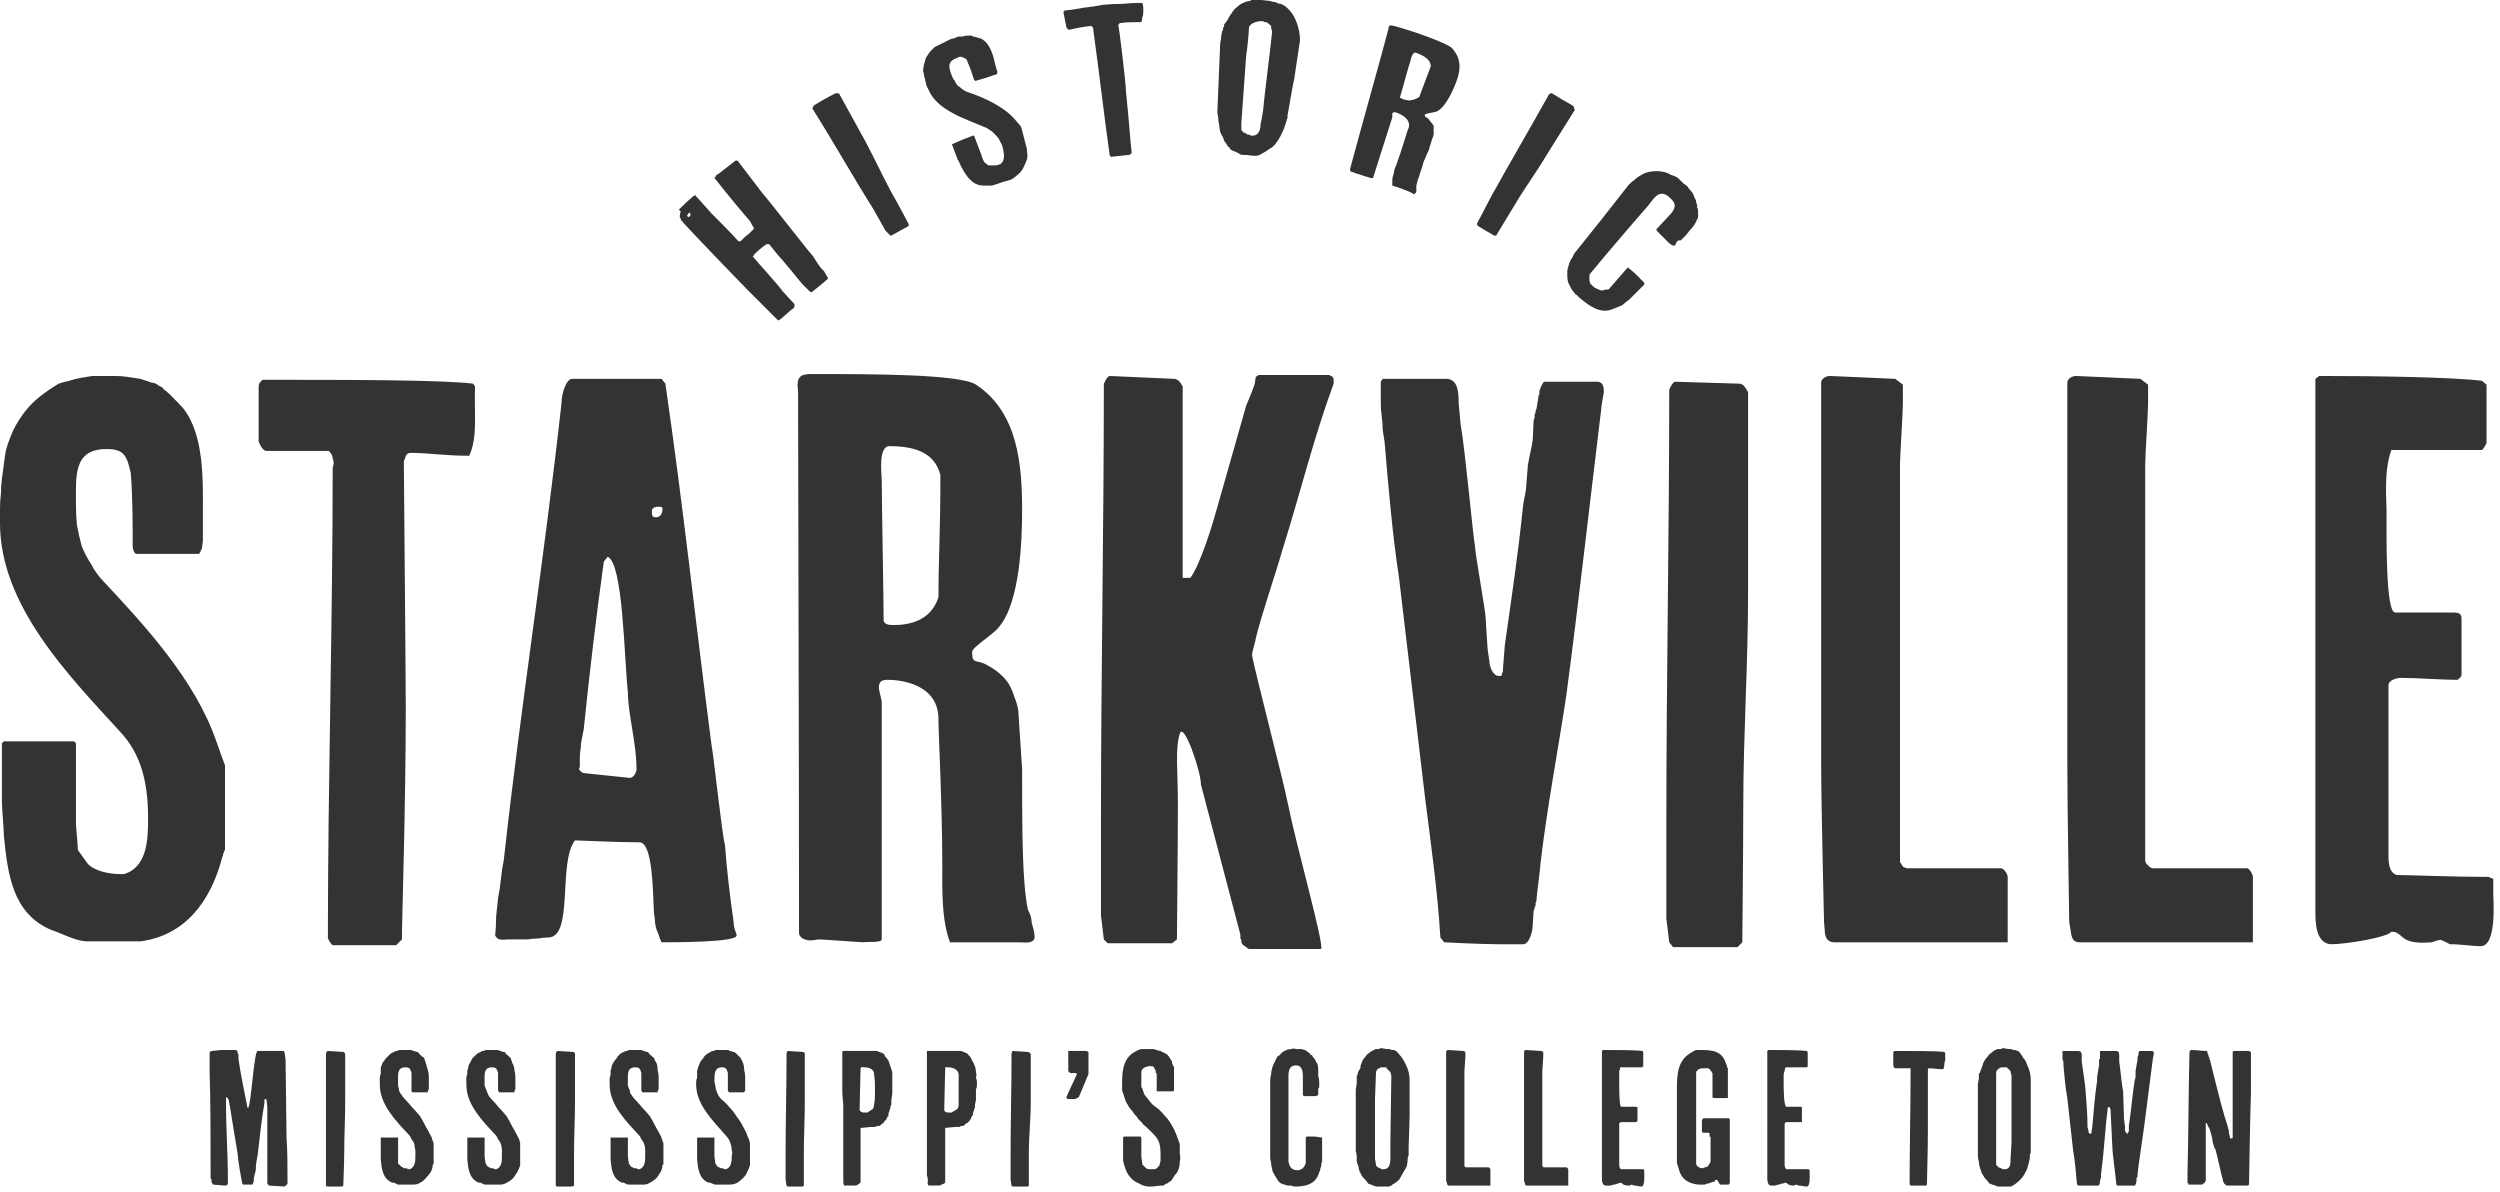 <svg version="1.2" xmlns="http://www.w3.org/2000/svg" viewBox="0 0 260 124" width="260" height="124">
	<title>svgexport-1 (1)-svg</title>
	<style>
		.s0 { fill: #333333 } 
	</style>
	<g id="Footer_Logo_-_MS_-_Starkville_Header_Logo">
		<g id="Group_9295">
			<path id="Path_6479" class="s0" d="m9.1 97.9c-1.2 0-2.6-0.8-3.8-1.2-4-1.7-4.5-5.8-4.9-9.8 0-0.6-0.2-3-0.2-3.4v-6.2l0.2-0.2h7.3l0.2 0.2v8.3c0 0.4 0.2 2.3 0.2 2.8l1 1.4c0.7 0.8 2.3 1.1 3.3 1.1h0.5c2.4-0.7 2.5-3.6 2.5-5.7 0-3.6-0.6-6.7-3-9.2-5.2-5.7-12.4-13-12.4-21.6q0-0.8 0-1.5 0-0.8 0.1-1.6 0-0.7 0.1-1.5 0.1-0.8 0.2-1.5c0-0.2 0.2-1.3 0.2-1.4q0.3-1.1 0.8-2.2 0.5-1 1.2-1.9 0.7-0.9 1.6-1.6 0.9-0.7 1.9-1.3 0.6-0.2 1.1-0.3 0.6-0.2 1.2-0.3 0.6-0.1 1.2-0.2 0.6 0 1.2 0 0.6 0 1.2 0 0.7 0 1.3 0.1 0.6 0.1 1.3 0.2 0.6 0.2 1.2 0.4 0.2 0 0.4 0.1 0.2 0.1 0.3 0.2 0.2 0.1 0.4 0.2 0.1 0.2 0.3 0.3c0.5 0.4 1.7 1.7 1.8 1.8 2.3 2.8 2.1 7.8 2.1 11.1v2.7c0 0.2-0.1 0.7-0.1 0.9q-0.1 0-0.1 0.1 0 0.1 0 0.1-0.1 0.1-0.1 0.1 0 0.1-0.1 0.2h-6.5c-0.3 0-0.4-0.7-0.4-0.7 0-2.5 0-5.2-0.2-7.7-0.4-1.8-0.7-2.5-2.5-2.5-3.5 0-3.2 2.8-3.2 5.8q0 1.1 0.1 2.1 0.2 1.1 0.5 2.2 0.4 1 1 1.9 0.5 1 1.3 1.8c4.2 4.5 9.5 10.2 11.7 16.6 0.2 0.6 0.9 2.5 0.9 2.5v8.8q-0.1 0.1-0.1 0.2 0 0.1-0.1 0.2 0 0.1 0 0.2-0.1 0.1-0.1 0.2c-1.2 4.6-3.9 8.1-8.5 8.7z"/>
			<path id="Path_6480" class="s0" d="m34.6 98.3c-0.1 0-0.5-0.6-0.5-0.8 0-16.2 0.5-32.7 0.5-48.9q0.1-0.2 0.1-0.4 0-0.3-0.1-0.5 0-0.2-0.1-0.4-0.1-0.2-0.3-0.4h-6.5c-0.4 0-0.8-0.9-0.8-1v-5.7c0-0.3 0.1-0.4 0.4-0.7 8.8 0 18.6 0 21.9 0.4l0.2 0.3c-0.1 3 0.3 5.2-0.6 7.2-2.6 0-4.2-0.3-6.1-0.3-0.5 0-0.5 0.4-0.7 0.9 0 1 0.2 22.7 0.2 25.5 0 10.5-0.4 21.9-0.4 24.2l-0.6 0.6z"/>
			<path id="Path_6481" fill-rule="evenodd" class="s0" d="m69.2 39.9c1.9 13.1 3.1 24.5 4.8 37.6 0.2 0.9 1.1 9.4 1.4 10.4 0.2 2.7 0.5 5.2 0.9 8 0 0.8 0.4 1.3 0.3 1.4 0 0.7-6.4 0.7-7.8 0.7q-0.2-0.4-0.3-0.8-0.2-0.4-0.3-0.8-0.1-0.4-0.1-0.9-0.1-0.4-0.1-0.8c-0.1-1.9-0.1-7.1-1.5-7.1-2.5 0-6.2-0.2-6.7-0.2-1.8 2.3-0.1 10.1-2.8 10.1q-0.5 0-1 0.1-0.5 0-1.1 0.1-0.5 0-1 0-0.5 0-1.1 0c-0.4 0-1 0.2-1.3-0.4q0.1-1 0.1-2 0.1-1 0.2-1.9 0.2-1 0.3-2 0.1-1 0.3-2c1.8-16.3 4.2-31.2 6-47.5 0-1 0.5-2.5 1.1-2.5h9.3zm-3.7 41c0.4 0 0.7-0.6 0.7-0.9 0-2.7-0.9-5.8-0.9-8-0.4-3.8-0.5-13.4-2.1-14.1l-0.4 0.5c-0.8 5.7-1.5 11.7-2.1 17.5q-0.1 0.5-0.2 1-0.1 0.4-0.1 0.9-0.1 0.5-0.1 1 0 0.5 0 1c-0.3 0.2 0.3 0.6 0.4 0.6zm3.4-28c0-0.2-0.2-0.2-0.4-0.2-0.5 0-0.7 0.2-0.7 0.4 0 0.5 0 0.7 0.4 0.7 0.5 0 0.7-0.4 0.7-0.9z"/>
			<path id="Path_6482" fill-rule="evenodd" class="s0" d="m91.7 97.7c0 0.4-1.9 0.2-1.8 0.3-0.4 0-4.3-0.3-4.7-0.3-0.3 0-0.5 0.1-0.9 0.1-0.5 0-1.1-0.2-1.2-0.7 0-20.1-0.1-46.2-0.1-56.4-0.2-1.5 0.2-1.8 1.4-1.8 6.2 0 15.4 0 17.1 1.1 4.4 2.9 4.8 8.4 4.8 13.1 0 3-0.2 9.5-2.4 12.1-0.6 0.8-2.8 2.1-2.8 2.6 0 1.4 0.5 0.7 1.6 1.4q0.6 0.3 1.2 0.8 0.6 0.5 1 1.1 0.4 0.7 0.6 1.4 0.3 0.7 0.4 1.4c0 0.2 0.4 5.9 0.4 6.1 0 6.1 0 11.8 0.6 14.6q0.2 0.4 0.3 0.7 0.1 0.4 0.1 0.7 0.1 0.4 0.2 0.7 0.1 0.4 0.1 0.8c-0.1 0.7-1.1 0.5-1.6 0.5h-7.2c-0.9-2.4-0.8-5.5-0.8-7.9 0-6.2-0.4-13.8-0.4-15.3 0-3.8-4.2-4.1-5.3-4.1-0.6 0-0.9 0.2-0.9 0.8 0 0.3 0.3 1.3 0.3 1.5zm1.3-32.7c2 0 3.9-0.7 4.6-2.9 0-4.2 0.2-6.3 0.2-12.7-0.6-2.4-2.8-3-5.3-3-1.2 0-0.8 3-0.8 3.5 0 2.1 0.2 12.5 0.2 14.7 0.2 0.4 0.6 0.4 1.1 0.4z"/>
			<path id="Path_6483" class="s0" d="m114.5 95.2v-9.8c0-15.3 0.3-30.2 0.3-45.4 0-0.2 0.4-0.9 0.6-0.9l6.7 0.3c0.4 0 0.7 0.4 0.9 0.8v19.9h0.8c1.1-1.5 2.4-5.9 2.7-7l3.1-10.9c0.1-0.2 0.9-2.2 0.9-2.3l0.1-0.7 0.3-0.2h7.3q0.1 0 0.2 0.1 0.1 0 0.2 0.1 0 0.1 0.1 0.2 0 0.1 0 0.2v0.3c-2.1 5.7-3.5 11.5-5.3 17.2-0.8 2.8-2.2 6.8-2.8 9.3 0 0.2-0.3 1.1-0.4 1.7 0.4 2.1 3.3 13.2 3.7 15.3 0.9 4.5 3.8 14.7 3.5 15.3h-7.2q-0.1 0-0.3 0-0.2-0.1-0.3-0.2-0.1-0.1-0.3-0.2-0.1-0.1-0.2-0.3 0-0.1 0-0.2 0-0.1-0.1-0.2 0-0.1 0-0.2 0-0.1 0-0.2l-4.1-15.6c0-1.4-1.8-6.6-2.2-5.3-0.5 1.6-0.2 3.9-0.2 7.3 0 4.3-0.1 14.1-0.1 14.1l-0.5 0.4h-6.7l-0.4-0.4z"/>
			<path id="Path_6484" class="s0" d="m148.2 82.9l-2.7-22.8c-0.7-4.6-1.1-9.4-1.5-14.1q-0.1-0.6-0.2-1.3 0-0.7-0.1-1.4-0.1-0.7-0.1-1.4 0-0.7 0-1.4v-0.8l0.2-0.3h6.6c1.3 0 1.3 1.6 1.3 2.5 0 0.2 0.2 2 0.2 2.2 0.5 2.8 1.3 11.8 1.5 12.7 0 0.7 1.1 6.8 1.1 7.4 0 0.3 0.2 2.9 0.2 3.1 0 0.3 0.2 1.4 0.2 1.5 0 0.4 0.3 1.5 1 1.5h0.2q0 0 0.1-0.1 0-0.1 0-0.2 0 0 0.1-0.1 0-0.1 0-0.2c0-0.2 0.2-2.4 0.2-2.6 0.7-4.9 1.4-9.6 1.9-14.5 0-0.2 0.3-1.5 0.3-1.7 0-0.2 0.2-2.3 0.2-2.5 0-0.2 0.5-2.4 0.5-2.6 0-0.2 0.1-1.9 0.1-2.1q0.1-0.2 0.1-0.3 0-0.2 0-0.3 0.1-0.1 0.1-0.3 0-0.1 0.1-0.3c0-0.1 0.2-1.1 0.2-1.3q0-0.1 0.1-0.2 0-0.1 0-0.2 0-0.1 0-0.2 0.1-0.1 0.1-0.2c0-0.1 0.3-0.7 0.4-0.7h5.5c0.7 0 0.7 0.7 0.7 1.1 0 0-0.3 1.6-0.3 2-1.2 9.8-2.3 19.7-3.6 29.5-0.9 6-2 11.6-2.7 17.6 0 0.5-0.4 3.2-0.4 3.7q0 0.2-0.1 0.3 0 0.1 0 0.3-0.1 0.1-0.1 0.2 0 0.2-0.1 0.3c0 0.3-0.1 1.3-0.1 1.6 0 0.4-0.3 1.9-1 1.9h-2.5c-1.9 0-5.7-0.2-5.7-0.2l-0.4-0.5c-0.3-5-1-9.8-1.6-14.6z"/>
			<path id="Path_6485" class="s0" d="m173.3 95.5v-9.8c0-15.3 0.3-29.8 0.3-45.1 0-0.2 0.4-0.9 0.6-0.9l6.7 0.2c0.4 0 0.7 0.5 0.9 0.9v20.9c0 7.4-0.5 14.8-0.5 22.2 0 4.3-0.1 14.1-0.1 14.1l-0.5 0.5h-6.7l-0.4-0.5z"/>
			<path id="Path_6486" class="s0" d="m189.7 95.9c0-0.4-0.3-12.1-0.3-16.6v-39.5c0-0.4 0.5-0.7 0.9-0.7l6.8 0.3 0.8 0.6v2c0 0.9-0.3 5.4-0.3 6.3v41.3q0 0.1 0.1 0.2 0.1 0.1 0.1 0.2 0.1 0.1 0.2 0.2 0.1 0 0.3 0.1h9.8c0.3 0 0.7 0.6 0.7 0.9v6.8h-18c-0.6 0-0.9-0.3-1-0.9z"/>
			<path id="Path_6487" class="s0" d="m215.2 95.9c0-0.4-0.2-12.1-0.2-16.6v-39.5c0-0.4 0.5-0.7 0.9-0.7l6.7 0.3 0.8 0.6v2c0 0.9-0.3 5.4-0.3 6.3v41.3q0.1 0.1 0.1 0.2 0.1 0.1 0.2 0.2 0.1 0.1 0.2 0.2 0.1 0 0.2 0.1h9.9c0.2 0 0.6 0.6 0.6 0.9v6.8h-18c-0.6 0-0.8-0.3-0.9-0.9z"/>
			<path id="Path_6488" class="s0" d="m240.8 39.4l0.4-0.3c5.2 0 13.7 0.1 16.9 0.5l0.5 0.4v6.1c-0.1 0.1-0.2 0.5-0.5 0.7h-9.4c-0.8 2.2-0.5 5.1-0.5 6.3 0 2.8-0.1 10.6 0.9 10.6h5.9c0.5 0 1 0 1 0.6v5.7q0 0.1 0 0.2 0 0.1-0.1 0.2 0 0.1-0.1 0.1-0.1 0.1-0.2 0.2c-2 0-4-0.2-5.9-0.2-0.4 0-1.3 0.2-1.3 0.8v17.7c0 0.5 0 1.8 0.9 2 0.9 0 6.2 0.2 9.5 0.2l0.5 0.2v1.5c0 0.6 0.4 5.5-1.3 5.5-1 0-2-0.2-3.2-0.2-0.4-0.2-1.1-0.6-1.1-0.4 0-0.1-0.5 0.1-0.8 0.2-3.6 0.3-2.8-1.1-4.2-1.1-0.4 0.6-4.8 1.3-6.2 1.3-1.7 0-1.7-2.4-1.7-3.4z"/>
		</g>
		<g id="Group_9296">
			<path id="Path_6489" fill-rule="evenodd" class="s0" d="m77.8 30.2c-1-1-5.8-6-6.8-7.1q0-0.1-0.1-0.1-0.1-0.1-0.1-0.2 0-0.1-0.1-0.2 0-0.1 0-0.2c0-0.1 0.1-0.4 0.1-0.4l-0.2-0.2 0.1-0.1q0.7-0.7 1.4-1.3l0.2-0.1 1.7 1.9c0.4 0.4 2.4 2.4 2.8 2.9h0.2c0.2-0.2 0.6-0.6 0.9-0.8q0.2-0.2 0.4-0.4c0.1 0 0.1-0.2 0.1-0.2q-0.2-0.3-0.4-0.7-1.9-2.2-3.7-4.5c0 0 0.2-0.2 0.2-0.3l0.2-0.1c0.5-0.4 1.8-1.4 1.8-1.4h0.2l2.6 3.4c0.8 0.9 4.5 5.7 5.3 6.6 0.1 0.2 0.7 1.1 0.8 1.2l0.3 0.3c0.1 0.2 0.4 0.7 0.4 0.7v0.1q-0.8 0.7-1.7 1.4c0 0-0.2-0.1-0.2-0.1-0.1-0.1-0.6-0.6-0.7-0.7l-0.1-0.1c-0.9-1.1-1.7-2.1-2.6-3.1l-0.8-1q0 0-0.1 0 0 0-0.1 0 0 0 0 0-0.1 0-0.1 0-0.7 0.5-1.3 1.1 0 0.1 0 0.1-0.1 0-0.1 0.1 0 0 0 0 0.1 0.1 0.1 0.1c0.4 0.5 2.6 2.9 3 3.5 0.2 0.2 1 1.1 1.2 1.3 0.1 0.2 0 0.3-0.1 0.5-0.2 0-1.5 1.4-1.6 1.2zm-6.1-8.1q0 0-0.1 0.1c-0.1 0.2-0.2 0.2-0.1 0.3 0.1 0.1 0.1 0.1 0.2 0q0.1 0 0.1-0.1 0 0 0-0.1 0 0 0-0.1 0 0-0.1-0.1z"/>
			<path id="Path_6490" class="s0" d="m92.1 24l-1.3-2.3c-2.2-3.5-4.1-6.9-6.3-10.4q0-0.1 0-0.1 0 0 0.1-0.1 0 0 0-0.1 0 0 0 0 1.1-0.7 2.3-1.3 0 0 0.1 0 0 0 0.1 0 0 0 0.1 0 0 0 0.1 0.1l2.7 4.9c0.9 1.7 1.8 3.6 2.7 5.3 0.6 1 1.8 3.3 1.8 3.3v0.2q-0.9 0.5-1.8 1h-0.1q-0.3-0.3-0.5-0.5z"/>
			<path id="Path_6491" class="s0" d="m103.5 19.2q-0.1 0-0.3 0.1-0.1 0-0.3 0-0.1 0-0.3 0-0.1 0-0.3 0c-1.2 0-1.8-1-2.3-1.9-0.1-0.2-0.3-0.7-0.4-0.8l-0.6-1.6q1.1-0.5 2.2-0.9h0.1l0.8 2.1c0 0.1 0.2 0.6 0.3 0.7l0.4 0.3q0.1 0 0.3 0 0.1 0 0.2 0 0.2 0 0.3 0 0.1 0 0.3-0.1h0.1c0.6-0.4 0.4-1.2 0.3-1.7q-0.1-0.4-0.3-0.7-0.1-0.3-0.4-0.6-0.2-0.2-0.4-0.4-0.3-0.2-0.6-0.4c-2.1-0.9-5.1-1.8-6-3.9q-0.1-0.2-0.2-0.4-0.1-0.2-0.1-0.4-0.1-0.2-0.1-0.4-0.1-0.2-0.1-0.4c0-0.1-0.1-0.4-0.1-0.4q0-0.3 0.1-0.7 0.1-0.3 0.2-0.7 0.2-0.3 0.4-0.6 0.2-0.2 0.5-0.5 0.2-0.1 0.4-0.2 0.2-0.1 0.4-0.2 0.2-0.1 0.4-0.2 0.2-0.1 0.4-0.2 0.2-0.1 0.4-0.1 0.2-0.1 0.5-0.2 0.2 0 0.4 0 0.3-0.1 0.5-0.1 0.1 0 0.1 0 0.1 0 0.2 0 0.1 0 0.1 0 0.1 0 0.2 0.1c0.2 0 0.7 0.2 0.8 0.2 1 0.5 1.3 1.8 1.5 2.7l0.2 0.7c0.1 0 0 0.2 0 0.2q0 0 0 0 0 0.1 0 0.1 0 0 0 0 0 0 0 0-1.1 0.4-2.2 0.7c0 0.1-0.2-0.1-0.2-0.1-0.2-0.6-0.4-1.3-0.7-1.9q0-0.2-0.2-0.3-0.1-0.1-0.2-0.1-0.2-0.1-0.3-0.1-0.2 0-0.3 0.1c-1.2 0.4-0.9 1.1-0.6 1.9q0.1 0.3 0.3 0.5 0.1 0.3 0.3 0.5 0.3 0.2 0.5 0.4 0.3 0.2 0.6 0.3c1.8 0.6 3.9 1.6 5 3 0.2 0.2 0.5 0.6 0.5 0.6l0.6 2.3q0 0 0 0 0 0 0 0.1 0 0 0 0 0 0.1 0 0.1 0.1 0.5 0 0.9-0.2 0.5-0.4 0.9-0.2 0.4-0.6 0.7-0.3 0.3-0.7 0.5-0.8 0.2-1.6 0.5z"/>
			<path id="Path_6492" class="s0" d="m115.6 16.3c0 0.1-0.2-0.1-0.2-0.2-0.6-4.3-1.1-8.7-1.7-13 0-0.2 0-0.2-0.2-0.4q-1.1 0.1-2.3 0.4c-0.1 0-0.3-0.2-0.3-0.3l-0.3-1.5q0-0.1 0.1-0.2 1-0.1 2-0.3 1-0.1 2-0.3 1-0.1 2-0.1 1-0.1 2-0.1h0.1q0.1 0.3 0.1 0.5 0 0.3 0 0.5 0 0.3-0.1 0.5 0 0.2-0.1 0.5c-0.9 0-1.5 0-2.2 0.1-0.1 0-0.1 0.1-0.2 0.2 0.1 0.3 0.8 6.1 0.8 6.9 0.3 2.8 0.5 5.8 0.6 6.4l-0.2 0.2q-1 0.1-1.9 0.2z"/>
			<path id="Path_6493" fill-rule="evenodd" class="s0" d="m128 15.6q0-0.1-0.1-0.2-0.1-0.1-0.1-0.1-0.1-0.1-0.2-0.2 0-0.1-0.1-0.2-0.2-0.2-0.3-0.6-0.2-0.3-0.3-0.6-0.1-0.4-0.1-0.7-0.1-0.3-0.1-0.7c0-0.1-0.1-0.6-0.1-0.6l0.3-7.2c0 0 0.1-0.5 0.1-0.7 0-0.1 0.1-0.5 0.1-0.5q0-0.1 0.1-0.2 0-0.1 0-0.2 0-0.1 0.1-0.1 0-0.1 0-0.2c0-0.1 0.4-0.5 0.4-0.6l0.1-0.2q0.2-0.3 0.4-0.6 0.2-0.3 0.5-0.5 0.3-0.3 0.6-0.4 0.4-0.2 0.7-0.2 0.1-0.1 0.2-0.1 0.1 0 0.3 0 0.1 0 0.2 0 0.1 0 0.2 0h0.3c0.1 0 0.7 0.1 0.9 0.1q0.2 0.1 0.4 0.1 0.2 0 0.3 0.1 0.2 0.1 0.4 0.1 0.2 0.1 0.4 0.2 0.4 0.3 0.7 0.7 0.3 0.4 0.5 0.9 0.2 0.5 0.3 1 0.1 0.5 0.1 1l-0.6 4c-0.2 0.8-0.6 3.4-0.7 3.8q0 0.1 0 0.3-0.1 0.1-0.1 0.3-0.1 0.2-0.1 0.3-0.1 0.2-0.1 0.3-0.2 0.5-0.4 0.9-0.2 0.4-0.5 0.8-0.3 0.4-0.7 0.6-0.4 0.3-0.8 0.5-0.1 0.1-0.2 0.1-0.1 0-0.2 0.1-0.1 0-0.2 0-0.1 0-0.3 0-0.6-0.1-1.2-0.1c-0.1 0-0.3-0.2-0.4-0.2-0.2-0.2-0.4-0.1-0.6-0.3zm1.1-2.8c0 0.1 0 0.5 0 0.6q0 0.1 0 0.1 0 0.1 0.1 0.1 0 0.1 0.1 0.1 0 0 0 0.1 0.1 0 0.2 0 0 0.1 0.1 0.1 0.1 0 0.1 0.1 0.1 0 0.2 0l0.2 0.1c0.8 0.1 1-0.6 1-1.2 0.1-0.3 0.3-1.6 0.3-1.8 0.1-1.2 0.8-6.6 0.9-7.8 0 0-0.1-0.4-0.1-0.4v-0.2q-0.2-0.2-0.5-0.4 0 0-0.1 0-0.1 0-0.1 0-0.1-0.1-0.2-0.1 0 0-0.1 0c-0.5 0-1.1 0.2-1.3 0.6 0 0.4-0.2 2.5-0.3 3z"/>
			<path id="Path_6494" fill-rule="evenodd" class="s0" d="m142.8 18.5c-0.1 0.1-0.6-0.1-0.6-0.1-0.1 0-1.2-0.4-1.3-0.4q-0.1-0.1-0.2-0.1c-0.2 0-0.3-0.1-0.3-0.3 1.4-5.2 3.3-11.9 4-14.6 0-0.4 0.2-0.4 0.6-0.3 2.2 0.6 5.5 1.8 6 2.3 1.2 1.3 0.8 2.7 0.3 3.9-0.3 0.7-1 2.3-1.9 2.7-0.3 0.1-1.1 0.2-1.2 0.3-0.1 0.3 0.1 0.2 0.4 0.5q0.1 0.2 0.3 0.4 0.1 0.1 0.2 0.3 0 0.3 0 0.5 0 0.2 0 0.4c0 0-0.5 1.5-0.5 1.6q-0.2 0.4-0.4 0.9-0.2 0.4-0.3 0.9-0.2 0.5-0.3 0.9-0.2 0.5-0.3 1 0 0.1 0 0.2 0 0.1 0 0.2 0 0.1 0 0.2 0 0.1-0.1 0.2c-0.1 0.2-0.3 0-0.5-0.1q-0.9-0.4-1.9-0.7 0-0.3 0-0.6 0-0.2 0.1-0.5 0.1-0.3 0.1-0.5 0.1-0.3 0.2-0.5c0.6-1.6 1.1-3.5 1.3-3.9 0.3-1-1-1.5-1.3-1.6q-0.3-0.1-0.4 0.1c0 0 0 0.4 0 0.4q-1 3.2-2 6.3zm3.1-8.2q0.2 0.1 0.4 0.1 0.3 0.1 0.5 0 0.2 0 0.4-0.1 0.2-0.1 0.4-0.2c0.4-1.1 0.6-1.6 1.2-3.2 0-0.7-0.7-1.1-1.5-1.4-0.4-0.2-0.6 0.7-0.6 0.8-0.2 0.5-0.9 3.2-1.1 3.8 0 0.1 0.1 0.1 0.3 0.2z"/>
			<path id="Path_6495" class="s0" d="m153.9 22.7l1.2-2.3c2-3.6 4-7 6-10.6q0 0 0.1 0 0-0.1 0-0.1 0.1 0 0.1 0 0.1 0 0.1 0 1.1 0.7 2.2 1.3 0 0.1 0.1 0.1 0 0.1 0 0.1 0 0.1 0 0.1 0.1 0.1 0.1 0.1-1.5 2.4-3 4.8c-1 1.7-2.2 3.3-3.2 5-0.6 1-2 3.3-2 3.3h-0.2q-0.9-0.5-1.7-1l-0.1-0.2q0.1-0.3 0.3-0.6z"/>
			<path id="Path_6496" class="s0" d="m163.5 26.8c0.1-0.1 0.2-0.4 0.2-0.4q2.9-3.6 5.7-7.2 0.3-0.3 0.6-0.5 0.3-0.3 0.7-0.5 0.3-0.2 0.7-0.3 0.4-0.1 0.8-0.1h0.2q0.3 0 0.7 0.1 0.4 0.1 0.7 0.3 0.4 0.1 0.7 0.3 0.3 0.3 0.6 0.6 0.2 0.1 0.4 0.3 0.1 0.2 0.3 0.4 0.2 0.2 0.3 0.4 0.1 0.3 0.2 0.5 0.1 0.1 0.1 0.3 0 0.1 0.1 0.3 0 0.1 0 0.3 0.1 0.1 0.1 0.3 0 0.1 0 0.2 0 0.1 0 0.3 0 0.1 0 0.2 0 0.1-0.1 0.2-0.1 0.3-0.3 0.6-0.2 0.3-0.5 0.6-0.2 0.3-0.4 0.5-0.3 0.3-0.5 0.5-0.1 0-0.1 0-0.1 0-0.1 0-0.1 0-0.1 0.1 0 0-0.1 0c-0.1 0.2-0.1 0.3-0.2 0.4-0.2 0.2-0.6-0.2-0.8-0.4q-0.5-0.5-1-1-0.2-0.2-0.1-0.3l1.5-1.6c0.3-0.4 0.7-0.9-0.1-1.6-1-1-1.6-0.1-2 0.4l-0.3 0.4c-0.9 1-5 5.8-5.8 6.8q-0.2 0.2-0.3 0.4 0 0.2 0 0.5 0 0.2 0.1 0.4 0.2 0.2 0.3 0.3 0.1 0.1 0.3 0.2 0.1 0 0.2 0.1 0.1 0 0.3 0.1 0.1 0 0.2 0c0.2-0.1 0.6-0.1 0.6-0.1l2-2.3 0.1 0.1q0.4 0.3 0.8 0.7c0.2 0.2 0.8 0.8 0.8 0.8v0.2l-1.6 1.6q-0.2 0.1-0.4 0.3-0.2 0.2-0.4 0.3-0.3 0.1-0.5 0.2-0.3 0.1-0.5 0.2c-1.2 0.4-2.2-0.3-3.3-1.2q-0.1-0.1-0.3-0.3-0.2-0.1-0.3-0.3-0.2-0.2-0.3-0.4-0.1-0.2-0.2-0.4l-0.1-0.2q-0.1-0.3-0.1-0.7 0-0.3 0-0.6 0.1-0.4 0.2-0.7 0.1-0.3 0.3-0.6z"/>
		</g>
		<g id="Group_9297">
			<path id="Path_6497" class="s0" d="m22.2 123.2c-0.1 0-0.1-0.1-0.1-0.1q-0.1-0.1-0.1-0.2 0 0 0-0.1 0-0.1 0-0.1-0.1-0.1-0.1-0.2v-0.9c0-3.4 0-6.8-0.1-10.2 0-0.2 0-1.5 0-1.7v-0.1c0-0.2 0-0.2 0.2-0.3 0.2 0 0.8-0.1 1-0.1h1.5l0.2 0.1q0 0.1 0 0.2 0.1 0.1 0.1 0.2 0 0.1 0 0.2 0 0.1 0 0.2c0.2 1.5 0.6 3.4 0.9 4.9 0 0.1 0 0.2 0.1 0.2 0.3 0 0.6-5.9 1-5.9h2.7c0 0 0.1 0.1 0.1 0.2l0.1 0.7 0.1 8.1c0.1 1.4 0.1 2.8 0.1 4.3v0.4q0 0.1 0 0.1 0 0.1-0.1 0.1 0 0.1-0.1 0.1 0 0-0.1 0.1c-0.2 0-1.4-0.1-1.6-0.1q-0.1 0-0.1-0.1 0 0-0.1-0.1 0 0 0 0 0-0.1 0-0.1v-7.9l-0.1-0.8c0 0 0 0-0.1 0 0 0-0.1 0-0.1 0.1 0 0 0 0.3 0 0.3-0.3 1.8-0.5 3.6-0.7 5.4-0.1 0.5-0.2 1-0.2 1.6 0 0-0.2 0.8-0.2 0.8v0.3c0 0-0.1 0.3-0.1 0.3 0 0.1-0.1 0.1-0.1 0.1h-0.9l-0.1-0.1c-0.2-1-0.4-2.1-0.5-3.2-0.3-1.7-0.5-3.1-0.8-4.9-0.1-0.2 0-0.8-0.4-0.9v0.1 0.5c0 2.7 0.2 5.3 0.2 7.9v0.6q-0.1 0-0.1 0 0 0 0 0-0.1 0.1-0.1 0.1 0 0-0.1 0z"/>
			<path id="Path_6498" class="s0" d="m33.9 122.7v-2.4c0-3.6 0-7.1 0-10.7 0-0.1 0.1-0.3 0.2-0.3l1.6 0.1c0.1 0 0.1 0.1 0.2 0.2v5c0 1.8-0.1 3.5-0.1 5.3 0 1-0.1 3.4-0.1 3.4l-0.1 0.1h-1.6l-0.1-0.1z"/>
			<path id="Path_6499" class="s0" d="m41.7 123.2q-0.1 0-0.3 0-0.1 0-0.2-0.1-0.1 0-0.2-0.1-0.1 0-0.2 0c-1-0.4-1.1-1.4-1.2-2.4 0-0.1 0-0.7 0-0.8v-1.5h1.7 0.1v2c0 0.1 0 0.6 0 0.7l0.3 0.3q0.1 0.1 0.2 0.1 0 0.1 0.2 0.1 0.1 0 0.2 0 0.1 0.1 0.2 0.1h0.1c0.6-0.2 0.6-0.9 0.6-1.4q0-0.3 0-0.6-0.1-0.3-0.1-0.6-0.1-0.3-0.3-0.5-0.1-0.3-0.3-0.5c-1.3-1.4-3-3.1-3-5.2q0-0.1 0-0.3 0-0.2 0-0.4 0-0.2 0.1-0.4 0-0.1 0-0.3c0-0.1 0-0.3 0-0.4q0.1-0.2 0.2-0.5 0.2-0.2 0.3-0.4 0.2-0.2 0.4-0.4 0.2-0.2 0.5-0.3 0.1-0.1 0.2-0.1 0.2 0 0.3-0.1 0.2 0 0.3 0 0.1 0 0.3 0 0.1 0 0.3 0 0.1 0 0.3 0 0.1 0 0.3 0.1 0.1 0 0.3 0.1 0 0 0.1 0 0 0 0.1 0 0 0.1 0 0.1 0.1 0 0.1 0.1c0.1 0.1 0.4 0.4 0.5 0.4q0.1 0.3 0.2 0.6 0.1 0.3 0.2 0.7 0.1 0.3 0.1 0.7 0 0.3 0 0.6v0.7c0 0-0.1 0.1-0.1 0.2q0 0 0 0 0 0 0 0 0 0.1 0 0.1 0 0 0 0h-1.6c-0.1 0-0.1-0.2-0.1-0.2 0-0.6 0-1.2 0-1.8-0.1-0.4-0.2-0.6-0.6-0.6-0.9 0-0.8 0.7-0.8 1.4q0 0.2 0 0.5 0.1 0.3 0.1 0.5 0.1 0.3 0.3 0.5 0.1 0.2 0.3 0.4 0.4 0.4 0.8 0.9 0.4 0.4 0.8 0.9 0.3 0.5 0.6 1.1 0.3 0.5 0.6 1.1c0 0.1 0.2 0.6 0.2 0.6v2.1q0 0 0 0 0 0 0 0.1-0.1 0-0.1 0 0 0 0 0.1 0 0.3-0.2 0.7-0.2 0.3-0.5 0.6-0.2 0.3-0.6 0.5-0.3 0.2-0.7 0.2z"/>
			<path id="Path_6500" class="s0" d="m50.7 123.2q-0.1 0-0.2 0-0.2 0-0.3-0.1-0.1 0-0.2-0.1-0.1 0-0.2 0c-1-0.4-1.1-1.4-1.2-2.4 0-0.1 0-0.7 0-0.8v-1.5h1.8v2c0 0.1 0.1 0.6 0.1 0.7l0.2 0.3q0.1 0.1 0.2 0.1 0.1 0.1 0.2 0.1 0.1 0 0.2 0 0.1 0.1 0.2 0.1h0.1c0.6-0.2 0.6-0.9 0.6-1.4q0-0.3 0-0.6 0-0.3-0.1-0.6-0.1-0.3-0.3-0.5-0.1-0.3-0.3-0.5c-1.3-1.4-3-3.1-3-5.2q0-0.1 0-0.3 0-0.2 0-0.4 0-0.2 0.1-0.4 0-0.1 0-0.3c0-0.1 0.1-0.3 0.1-0.4q0-0.2 0.2-0.5 0.1-0.2 0.2-0.4 0.2-0.2 0.4-0.4 0.2-0.2 0.5-0.3 0.1-0.1 0.2-0.1 0.2 0 0.3-0.1 0.2 0 0.3 0 0.2 0 0.3 0 0.1 0 0.3 0 0.1 0 0.3 0 0.2 0 0.3 0.1 0.1 0 0.3 0.1 0 0 0.1 0 0 0 0.1 0 0 0.1 0.1 0.1 0 0 0 0.1c0.2 0.1 0.4 0.4 0.5 0.4q0.1 0.3 0.2 0.6 0.2 0.3 0.2 0.7 0.1 0.3 0.1 0.7 0 0.3 0 0.6v0.7c0 0-0.1 0.1-0.1 0.2q0 0 0 0 0 0 0 0 0 0.1 0 0.1 0 0 0 0h-1.6c0 0-0.1-0.2-0.1-0.2 0-0.6 0-1.2 0-1.8-0.1-0.4-0.2-0.6-0.6-0.6-0.9 0-0.8 0.7-0.8 1.4q0 0.2 0 0.5 0.1 0.3 0.2 0.5 0.1 0.3 0.2 0.5 0.1 0.2 0.3 0.4 0.4 0.4 0.8 0.9 0.4 0.4 0.8 0.9 0.3 0.5 0.6 1.1 0.3 0.5 0.6 1.1c0.1 0.1 0.2 0.6 0.2 0.6v2.1q0 0 0 0 0 0 0 0.1 0 0 0 0 0 0 0 0.1-0.1 0.3-0.3 0.7-0.2 0.3-0.4 0.6-0.3 0.3-0.7 0.5-0.3 0.2-0.7 0.2z"/>
			<path id="Path_6501" class="s0" d="m57.8 122.7v-2.4c0-3.6 0-7.1 0-10.7 0-0.1 0.1-0.3 0.2-0.3l1.6 0.1c0.1 0 0.2 0.1 0.2 0.2v5c0 1.8-0.1 3.5-0.1 5.3 0 1 0 3.4 0 3.4l-0.2 0.1h-1.6l-0.1-0.1z"/>
			<path id="Path_6502" class="s0" d="m65.6 123.2q-0.1 0-0.2 0-0.2 0-0.3-0.1-0.1 0-0.2-0.1-0.1 0-0.2 0c-1-0.4-1.1-1.4-1.2-2.4 0-0.1 0-0.7 0-0.8v-1.5h1.8v2c0 0.1 0.1 0.6 0.1 0.7l0.2 0.3q0.1 0.1 0.2 0.1 0.1 0.1 0.2 0.1 0.1 0 0.2 0 0.1 0.1 0.2 0.1h0.1c0.6-0.2 0.6-0.9 0.6-1.4q0-0.3 0-0.6 0-0.3-0.1-0.6-0.1-0.3-0.3-0.5-0.1-0.3-0.3-0.5c-1.3-1.4-3-3.1-3-5.2q0-0.1 0-0.3 0-0.2 0-0.4 0.1-0.2 0.1-0.4 0-0.1 0-0.3c0-0.1 0.1-0.3 0.1-0.4q0-0.2 0.2-0.5 0.1-0.2 0.3-0.4 0.1-0.2 0.3-0.4 0.2-0.2 0.5-0.3 0.1-0.1 0.3-0.1 0.1 0 0.2-0.1 0.2 0 0.3 0 0.2 0 0.3 0 0.2 0 0.3 0 0.2 0 0.3 0 0.2 0 0.3 0.1 0.2 0 0.3 0.1 0.1 0 0.1 0 0 0 0.1 0 0 0.1 0.1 0.1 0 0 0 0.1c0.2 0.1 0.4 0.4 0.5 0.4q0.1 0.3 0.3 0.6 0.1 0.3 0.1 0.7 0.1 0.3 0.1 0.7 0 0.3 0 0.6v0.7c0 0-0.1 0.1-0.1 0.2q0 0 0 0 0 0 0 0 0 0.1 0 0.1 0 0 0 0h-1.6c0 0-0.1-0.2-0.1-0.2 0-0.6 0-1.2 0-1.8-0.1-0.4-0.2-0.6-0.6-0.6-0.9 0-0.8 0.7-0.8 1.4q0 0.2 0 0.5 0.1 0.3 0.2 0.5 0 0.3 0.2 0.5 0.1 0.2 0.3 0.4 0.4 0.4 0.8 0.9 0.4 0.4 0.8 0.9 0.3 0.5 0.6 1.1 0.3 0.5 0.6 1.1c0 0.1 0.2 0.6 0.2 0.6v2.1q0 0 0 0 0 0 0 0.1 0 0 0 0-0.1 0-0.1 0.1 0 0.3-0.2 0.7-0.2 0.3-0.4 0.6-0.3 0.3-0.7 0.5-0.3 0.2-0.7 0.2z"/>
			<path id="Path_6503" class="s0" d="m74.6 123.2q-0.1 0-0.2 0-0.1 0-0.3-0.1-0.1 0-0.2-0.1-0.1 0-0.2 0c-1-0.4-1.1-1.4-1.2-2.4 0-0.1 0-0.7 0-0.8v-1.5h1.8v2c0 0.1 0.1 0.6 0.1 0.7l0.2 0.3q0.1 0.1 0.2 0.1 0.1 0.1 0.2 0.1 0.1 0 0.2 0 0.1 0.1 0.2 0.1h0.1c0.6-0.2 0.6-0.9 0.6-1.4q0.1-0.3 0-0.6 0-0.3-0.1-0.6-0.1-0.3-0.2-0.5-0.2-0.3-0.4-0.5c-1.2-1.4-3-3.1-3-5.2q0-0.1 0-0.3 0-0.2 0.1-0.4 0-0.2 0-0.4 0-0.1 0-0.3c0-0.1 0.1-0.3 0.1-0.4q0.1-0.2 0.2-0.5 0.1-0.2 0.3-0.4 0.1-0.2 0.3-0.4 0.3-0.2 0.5-0.3 0.1-0.1 0.3-0.1 0.1 0 0.2-0.1 0.2 0 0.3 0 0.2 0 0.3 0 0.2 0 0.3 0 0.2 0 0.3 0 0.2 0 0.3 0.1 0.2 0 0.3 0.1 0.1 0 0.1 0 0.1 0 0.1 0 0 0.1 0.1 0.1 0 0 0.1 0.1c0.1 0.1 0.4 0.4 0.4 0.4q0.2 0.3 0.3 0.6 0.1 0.3 0.1 0.7 0.1 0.3 0.1 0.7 0 0.3 0 0.6v0.7c0 0 0 0.1 0 0.2q-0.1 0-0.1 0 0 0 0 0 0 0.1 0 0.1 0 0 0 0h-1.6c0 0-0.1-0.2-0.1-0.2 0-0.6 0-1.2 0-1.8-0.1-0.4-0.2-0.6-0.6-0.6-0.8 0-0.8 0.7-0.8 1.4q0 0.2 0.1 0.5 0 0.3 0.1 0.5 0.1 0.3 0.2 0.5 0.1 0.2 0.3 0.4 0.5 0.4 0.9 0.9 0.4 0.4 0.7 0.9 0.4 0.5 0.7 1.1 0.3 0.5 0.5 1.1c0.1 0.1 0.2 0.6 0.2 0.6v2.1q0 0 0 0 0 0 0 0.1 0 0 0 0 0 0 0 0.1-0.1 0.3-0.3 0.7-0.1 0.3-0.4 0.6-0.3 0.3-0.6 0.5-0.4 0.2-0.8 0.2z"/>
			<path id="Path_6504" class="s0" d="m81.7 122.7v-2.4c0-3.6 0.1-7.1 0.1-10.7 0-0.1 0.1-0.3 0.1-0.3l1.6 0.1c0.1 0 0.2 0.1 0.2 0.2v5c0 1.8-0.1 3.5-0.1 5.3 0 1 0 3.4 0 3.4l-0.1 0.1h-1.6l-0.1-0.1z"/>
			<path id="Path_6505" fill-rule="evenodd" class="s0" d="m87.7 122.7c0-0.1 0-0.5 0-0.5v-7.3c0-0.1-0.1-1-0.1-1.2v-4.3q0-0.1 0.1-0.1 0 0 0 0 0 0 0.1 0 0 0 0 0h2.8q0.2 0 0.3 0 0.1 0 0.3 0 0.1 0 0.2 0.1 0.1 0 0.3 0.1 0 0 0.1 0 0 0.1 0.1 0.1 0 0 0.1 0.1 0 0 0 0.1 0.2 0.2 0.4 0.5 0.1 0.3 0.2 0.6 0.1 0.3 0.2 0.6 0 0.3 0 0.6 0 0.2 0 0.4 0 0.2 0 0.4 0 0.2 0 0.4 0 0.2 0 0.4c0 0.1-0.1 0.7-0.1 0.7 0 0.1 0 0.4 0 0.5q-0.1 0.1-0.1 0.3 0 0.1-0.1 0.3 0 0.1-0.1 0.3 0 0.1 0 0.3-0.1 0-0.1 0 0 0 0 0.1 0 0 0 0-0.1 0.1-0.1 0.1 0 0 0 0 0 0.1 0 0.1 0 0 0 0 0 0 0 0-0.1 0.1-0.2 0.2-0.1 0.1-0.1 0.2-0.1 0-0.2 0.1-0.1 0.1-0.2 0.2-0.1 0-0.2 0-0.1 0-0.3 0.1-0.1 0-0.2 0-0.1 0-0.2 0c-0.1 0-0.9 0.1-1 0.1h-0.1v5.7c0 0-0.1 0-0.1 0.1-0.1 0-0.1 0.1-0.2 0.1q-0.1 0.1-0.3 0.1-0.1 0-0.2 0-0.1 0-0.3 0-0.1 0-0.2 0h-0.4c-0.1-0.1-0.1-0.4-0.1-0.6zm1.7-7.3c0 0.2 0.3 0.3 0.4 0.3q0.2 0 0.4 0 0.2-0.1 0.3-0.2 0.2-0.1 0.3-0.2 0.1-0.2 0.1-0.4c0.1-0.4 0.1-1.1 0.1-1.5 0-0.6 0-1-0.1-1.7 0-0.5-0.5-0.7-1-0.7-0.1 0-0.3-0.1-0.4 0.1 0 0.6-0.1 3.6-0.1 4.3z"/>
			<path id="Path_6506" fill-rule="evenodd" class="s0" d="m96.5 122.7c0-0.1-0.1-0.5-0.1-0.5v-7.3c0-0.1 0-1 0-1.2v-4.3q0-0.1 0-0.1 0 0 0.1 0 0 0 0 0 0.1 0 0.1 0h2.8q0.1 0 0.2 0 0.2 0 0.3 0 0.1 0 0.3 0.1 0.1 0 0.2 0.1 0.1 0 0.1 0 0.1 0.1 0.1 0.1 0.1 0 0.1 0.1 0 0 0.1 0.1 0.2 0.2 0.3 0.5 0.2 0.3 0.3 0.6 0.1 0.3 0.1 0.6 0.1 0.3 0 0.6 0.1 0.2 0.1 0.4 0 0.2 0 0.4 0 0.2-0.1 0.4 0 0.2 0 0.4c0 0.1 0 0.7 0 0.7 0 0.1-0.1 0.4-0.1 0.5q0 0.1 0 0.3-0.1 0.1-0.1 0.3-0.1 0.1-0.1 0.3 0 0.1-0.1 0.3 0 0 0 0 0 0-0.1 0.1 0 0 0 0 0 0.1 0 0.1 0 0 0 0 0 0.1 0 0.1 0 0 0 0 0 0-0.1 0 0 0.1-0.1 0.2-0.1 0.1-0.2 0.2-0.1 0-0.2 0.1-0.1 0.1-0.2 0.2-0.1 0-0.2 0-0.1 0-0.2 0.1-0.1 0-0.2 0-0.1 0-0.2 0c-0.2 0-0.9 0.1-1.1 0.1v5.7c0 0-0.1 0-0.1 0.1-0.1 0-0.2 0.1-0.3 0.1q-0.1 0.1-0.2 0.1-0.1 0-0.3 0-0.1 0-0.2 0-0.1 0-0.3 0h-0.3c-0.2-0.1-0.1-0.4-0.1-0.6zm1.7-7.3c0 0.2 0.2 0.3 0.4 0.3q0.2 0 0.4 0 0.1-0.1 0.3-0.2 0.2-0.1 0.3-0.2 0.1-0.2 0.1-0.4c0-0.4 0-1.1 0-1.5 0-0.6 0-1 0-1.7-0.1-0.5-0.6-0.7-1.1-0.7-0.1 0-0.3-0.1-0.3 0.1 0 0.6-0.1 3.6-0.1 4.3z"/>
			<path id="Path_6507" class="s0" d="m105.1 122.7v-2.4c0-3.6 0.1-7.1 0.1-10.7 0-0.1 0.1-0.3 0.1-0.3l1.6 0.1c0.1 0 0.2 0.1 0.3 0.2v5c0 1.8-0.2 3.5-0.2 5.3 0 1 0 3.4 0 3.4l-0.1 0.1h-1.6l-0.1-0.1z"/>
			<path id="Path_6508" class="s0" d="m110.9 114.1l1.1-2.4-0.1-0.1h-0.6l-0.2-0.2v-0.7-1.2-0.2h1.9l0.2 0.1c0 1.2 0 2.3 0 2.3l-1 2.4-0.4 0.2h-0.8z"/>
			<path id="Path_6509" class="s0" d="m119.5 123.4q-0.5 0-1-0.3-0.5-0.2-0.8-0.5-0.4-0.4-0.6-0.9-0.2-0.5-0.3-1c0-0.1 0-0.8 0-0.9v-1.5l0.1-0.1h0.3c0.4 0 1.4 0 1.4 0l0.1 0.1v2c0 0.1 0.1 0.6 0.1 0.7v0.1q0.1 0.1 0.2 0.2 0.1 0.1 0.2 0.2 0.2 0.1 0.3 0.1 0.1 0 0.3 0 0.1 0 0.2 0 0.2 0 0.3-0.1 0.1-0.1 0.2-0.2 0.1-0.1 0.1-0.2c0 0 0.1-0.3 0.1-0.4v-0.7c0-1.6-0.5-1.8-1.6-2.9q-0.2-0.1-0.3-0.3-0.2-0.2-0.4-0.4-0.1-0.2-0.3-0.4-0.2-0.2-0.3-0.4-0.2-0.2-0.4-0.5-0.1-0.2-0.3-0.5-0.1-0.3-0.2-0.6-0.1-0.3-0.2-0.6v-0.9c0-1.3 0.2-2.6 1.5-3.2 0.1-0.1 0.5-0.2 0.5-0.2h1.3c0 0 0.5 0.2 0.7 0.2q0.1 0.1 0.2 0.1 0.1 0.1 0.2 0.1 0.1 0.1 0.2 0.1 0.1 0.1 0.2 0.2 0.1 0.1 0.2 0.3 0.2 0.2 0.2 0.5 0.1 0.2 0.2 0.4 0 0.3 0 0.5v1.9l-0.1 0.1h-1.7v-1.8q0-0.1-0.1-0.1 0-0.1 0-0.2 0 0 0-0.1-0.1 0-0.1-0.1 0-0.1-0.1-0.2 0 0-0.1-0.1-0.1 0-0.2 0-0.1-0.1-0.2 0c-0.3 0-0.8 0.2-0.8 0.6v1.5q0 0 0 0.1 0 0 0 0 0.1 0 0.1 0.1 0 0 0 0 0.1 0.3 0.2 0.6 0.2 0.3 0.4 0.5 0.2 0.3 0.4 0.5 0.2 0.2 0.5 0.4 0.4 0.3 0.8 0.8 0.4 0.4 0.7 0.9 0.3 0.5 0.5 1 0.2 0.5 0.4 1.1c0 0 0 0.3 0 0.3v0.7q0.1 0.4 0 0.8 0 0.4-0.1 0.7-0.1 0.4-0.4 0.7-0.2 0.3-0.4 0.6-0.2 0.1-0.3 0.2-0.1 0.1-0.2 0.1-0.2 0.1-0.3 0.2-0.2 0-0.3 0c-0.1 0-0.7 0.1-0.9 0.1z"/>
			<path id="Path_6510" class="s0" d="m132.2 121c0-0.1-0.1-0.5-0.1-0.5v-8.1q0-0.3 0.1-0.7 0-0.3 0.1-0.6 0.1-0.4 0.3-0.7 0.1-0.3 0.3-0.6h0.1q0.2-0.2 0.4-0.4 0.2-0.1 0.4-0.2 0.2-0.1 0.5-0.1 0.2-0.1 0.5 0 0.1 0 0.3 0 0.1 0 0.3 0 0.2 0.1 0.3 0.1 0.2 0.1 0.3 0.2 0.1 0.1 0.2 0.1 0 0.1 0.1 0.2 0.1 0 0.2 0.1 0 0.1 0.1 0.2 0.1 0.1 0.1 0.1 0.1 0.1 0.1 0.2 0.1 0.1 0.1 0.2 0.1 0.1 0.1 0.1 0.1 0.3 0.1 0.7 0 0.3 0 0.6 0.1 0.3 0.1 0.6 0 0.3 0 0.6-0.1 0.1-0.1 0.1 0 0 0 0 0 0.1 0 0.1 0 0.1 0 0.1c0 0.2 0 0.3 0 0.4 0 0.2-0.4 0.2-0.5 0.2h-0.9q-0.2 0-0.2-0.2v-1.9c0-0.5-0.1-1.1-0.7-1.1-0.9 0-0.8 0.9-0.8 1.6v0.4c0 1.2 0 6.8 0 8 0.1 0.5 0.3 0.9 0.9 0.9q0.1 0 0.2 0 0.1 0 0.2-0.1 0.1 0 0.2-0.1 0-0.1 0.1-0.1c0.1-0.2 0.2-0.4 0.2-0.4v-2.7l0.1-0.1h0.7c0.3 0 0.8 0.1 0.8 0.1h0.1v2q0 0.3 0 0.5-0.1 0.2-0.1 0.5-0.1 0.2-0.1 0.4-0.1 0.2-0.2 0.5c-0.4 1-1.4 1.2-2.4 1.2q-0.2 0-0.4-0.1-0.1 0-0.3 0-0.2 0-0.4-0.1-0.1 0-0.3-0.1l-0.2-0.1q-0.2-0.2-0.3-0.4-0.2-0.3-0.3-0.5-0.2-0.3-0.2-0.6-0.1-0.2-0.1-0.5z"/>
			<path id="Path_6511" fill-rule="evenodd" class="s0" d="m142.3 123.1c-0.1-0.2-0.5-0.6-0.5-0.6q-0.2-0.2-0.3-0.5-0.2-0.3-0.2-0.6-0.1-0.3-0.2-0.6 0-0.3 0-0.6c0-0.1-0.1-0.5-0.1-0.5v-6.4c0 0 0.1-0.5 0.1-0.6 0-0.1 0-0.4 0-0.5q0-0.1 0-0.2 0 0 0-0.1 0.1-0.1 0.1-0.2 0-0.1 0-0.1c0-0.1 0.3-0.5 0.3-0.6v-0.2q0.1-0.2 0.2-0.5 0.1-0.2 0.3-0.4 0.2-0.3 0.4-0.4 0.2-0.2 0.5-0.3 0.1 0 0.1-0.1 0.1 0 0.2 0 0 0 0.1 0 0.1 0 0.1 0l0.2-0.1c0.1 0 0.5 0.1 0.6 0.1q0.1 0 0.3 0 0.1 0 0.2 0.1 0.1 0 0.3 0 0.1 0.1 0.2 0.1 0.3 0.3 0.6 0.7 0.2 0.3 0.4 0.7 0.2 0.4 0.3 0.8 0.1 0.4 0.1 0.8v3.6c0 0.8-0.1 3.1-0.1 3.4q0 0.2 0 0.3 0 0.2 0 0.3 0 0.1 0 0.3-0.1 0.1-0.1 0.3 0 0.4-0.1 0.8-0.2 0.4-0.4 0.7-0.2 0.4-0.4 0.7-0.3 0.3-0.7 0.5 0 0.1-0.1 0.1-0.1 0-0.2 0.1-0.1 0-0.2 0 0 0-0.1 0h-1.1c0 0-0.2-0.1-0.3-0.1-0.1-0.1-0.3-0.1-0.5-0.2zm0.7-2.6c0 0.1 0.1 0.5 0.1 0.6q0 0 0 0.1 0 0 0 0 0.1 0.1 0.1 0.1 0 0.1 0.1 0.1 0 0 0.1 0 0 0.1 0.1 0.1 0 0 0.1 0 0 0.1 0.1 0.1h0.2c0.6 0 0.7-0.6 0.7-1.1 0-0.3 0-1.5 0-1.7 0-1 0.1-5.9 0.1-6.9 0-0.1-0.1-0.4-0.1-0.4l-0.1-0.1-0.3-0.3q0-0.1-0.1-0.1 0 0-0.1 0 0 0 0 0-0.1 0-0.1 0-0.2 0-0.3 0-0.1 0.1-0.2 0.1-0.2 0.1-0.2 0.2-0.1 0.1-0.1 0.3c0 0.4-0.1 2.3-0.1 2.7z"/>
			<path id="Path_6512" class="s0" d="m150.4 122.8c0-0.1 0-2.9 0-4v-9.4c0-0.1 0.1-0.2 0.2-0.2l1.6 0.1 0.2 0.1v0.5c0 0.2-0.1 1.3-0.1 1.5v9.9q0 0 0 0 0.1 0 0.1 0.1 0 0 0 0 0.1 0 0.1 0h2.3c0.1 0 0.2 0.2 0.2 0.2v1.7h-4.3q-0.2 0-0.2-0.2z"/>
			<path id="Path_6513" class="s0" d="m158.5 122.8c0-0.1 0-2.9 0-4v-9.4c0-0.1 0.1-0.2 0.2-0.2l1.6 0.1 0.2 0.1v0.5c0 0.2-0.1 1.3-0.1 1.5v9.9q0 0 0 0 0.1 0 0.1 0.1 0 0 0 0 0 0 0.1 0h2.3c0.1 0 0.2 0.2 0.2 0.2v1.7h-4.3q-0.2 0-0.2-0.2z"/>
			<path id="Path_6514" class="s0" d="m166.6 109.3l0.1-0.1c1.3 0 3.3 0 4.1 0.1l0.1 0.1v1.5c-0.1 0-0.1 0.1-0.1 0.1h-2.3q0 0.2-0.1 0.4 0 0.2 0 0.4 0 0.2 0 0.4 0 0.2 0 0.3c0 0.7 0 2.6 0.2 2.6h1.4c0.1 0 0.3 0 0.3 0.1v1.4q0 0 0 0-0.1 0-0.1 0.1 0 0 0 0 0 0 0 0c-0.5 0-1 0-1.4 0-0.2 0-0.4 0-0.4 0.2v4.2c0 0.1 0 0.4 0.2 0.5 0.3 0 1.5 0 2.3 0l0.1 0.1v0.3c0 0.2 0.1 1.4-0.3 1.4-0.2 0-0.5-0.1-0.7-0.1-0.1 0-0.3-0.1-0.3-0.1 0 0-0.1 0-0.2 0.1-0.9 0-0.7-0.3-1-0.3q-0.2 0.1-0.3 0.1-0.2 0.1-0.4 0.1-0.2 0.1-0.4 0.1-0.2 0-0.4 0c-0.4 0-0.4-0.6-0.4-0.8z"/>
			<path id="Path_6515" class="s0" d="m178.3 122.9q-0.2 0-0.4 0.1-0.2 0.1-0.4 0.1-0.1 0.1-0.3 0.1-0.2 0-0.4 0-0.4 0-0.7-0.1-0.4-0.1-0.7-0.3-0.3-0.2-0.5-0.5-0.2-0.3-0.3-0.7 0-0.1-0.1-0.3 0-0.1-0.1-0.3 0-0.2 0-0.3 0-0.2 0-0.3v-7.2c0-1.6 0.1-3 1.6-3.8q0.1-0.1 0.2-0.1 0.1-0.1 0.2-0.1 0.2 0 0.3 0 0.1 0 0.2 0c1.2 0 2.2 0.1 2.6 1.4q0 0.1 0.1 0.2 0 0 0 0.1 0 0.1 0.1 0.2 0 0.1 0 0.2v2.9h-1.5l-0.1-0.1v-2.5q0 0-0.1-0.1 0 0 0-0.1-0.1 0-0.1 0 0-0.1 0-0.1-0.1-0.1-0.1-0.1-0.1-0.1-0.2-0.1 0 0-0.1 0-0.1 0-0.2 0c-0.4 0-0.7 0-0.9 0.4q0 0 0 0 0 0.1 0 0.1 0 0 0 0 0 0.1 0 0.1v9.3c0 0.3 0.4 0.5 0.6 0.5q0.2 0 0.3-0.1 0.2 0 0.3-0.1 0.1-0.1 0.2-0.3 0.1-0.1 0.1-0.3v-2.4q0-0.1-0.1-0.1 0-0.1 0-0.2 0 0 0-0.1 0 0-0.1-0.1h-0.6l-0.1-0.1v-1.2q0 0 0 0 0-0.1 0.1-0.1 0 0 0 0 0-0.1 0.1-0.1h1.5c0.1 0 0.9 0 1 0h0.1l0.1 0.1v1.8c0 0.7 0 4 0 4.7 0 0.1 0 0.3-0.2 0.3h-0.8c-0.1 0-0.2-0.5-0.4-0.5h-0.1z"/>
			<path id="Path_6516" class="s0" d="m183.8 109.3l0.1-0.1c1.2 0 3.2 0 4 0.1l0.1 0.1v1.5c0 0 0 0.1-0.1 0.1h-2.2q-0.1 0.2-0.1 0.4-0.1 0.2-0.1 0.4 0 0.2 0 0.4 0 0.2 0 0.3c0 0.7 0 2.6 0.3 2.6h1.3c0.2 0 0.3 0 0.3 0.1v1.4q0 0 0 0 0 0 0 0.1 0 0-0.1 0 0 0 0 0c-0.5 0-0.9 0-1.4 0-0.1 0-0.3 0-0.3 0.2v4.2c0 0.1 0 0.4 0.2 0.5 0.2 0 1.5 0 2.3 0l0.1 0.1v0.3c0 0.2 0.1 1.4-0.3 1.4-0.3 0-0.5-0.1-0.8-0.1-0.1 0-0.3-0.1-0.3-0.1 0 0-0.1 0-0.2 0.1-0.8 0-0.6-0.3-1-0.3q-0.1 0.1-0.3 0.1-0.2 0.1-0.4 0.1-0.2 0.1-0.3 0.1-0.2 0-0.4 0c-0.4 0-0.4-0.6-0.4-0.8z"/>
			<path id="Path_6517" class="s0" d="m198.7 123.3c0 0-0.1-0.1-0.1-0.2 0-3.8 0.1-7.8 0.1-11.6q0-0.1 0-0.1 0-0.1 0-0.1 0-0.1 0-0.2 0 0-0.1 0h-1.5c-0.1 0-0.2-0.2-0.2-0.3v-1.3q0-0.1 0.1-0.2c2.1 0 4.4 0 5.2 0.1l0.1 0.1q0 0.2 0 0.4 0 0.2 0 0.4-0.1 0.2-0.1 0.5 0 0.2-0.1 0.4c-0.6 0-1-0.1-1.5-0.1-0.1 0-0.1 0.1-0.1 0.2 0 0.3 0 5.5 0 6.1 0 2.5-0.1 5.2-0.1 5.8l-0.1 0.1z"/>
			<path id="Path_6518" fill-rule="evenodd" class="s0" d="m206.9 123.1c-0.1-0.2-0.5-0.6-0.5-0.6q-0.1-0.2-0.3-0.5-0.1-0.3-0.2-0.6-0.1-0.3-0.1-0.6-0.1-0.3-0.1-0.6c0-0.1 0-0.5 0-0.5v-6.4c0 0 0-0.5 0-0.6 0-0.1 0.1-0.4 0.1-0.5q0-0.1 0-0.2 0 0 0-0.1 0-0.1 0-0.2 0-0.1 0.1-0.1c0-0.1 0.2-0.5 0.2-0.6l0.1-0.2q0-0.2 0.2-0.5 0.1-0.2 0.3-0.4 0.2-0.3 0.4-0.4 0.2-0.2 0.4-0.3 0.1 0 0.2-0.1 0 0 0.1 0 0.1 0 0.1 0 0.1 0 0.2 0l0.2-0.1c0 0 0.5 0.1 0.6 0.1q0.1 0 0.2 0 0.1 0 0.3 0.1 0.1 0 0.2 0 0.1 0.1 0.3 0.1 0.3 0.3 0.5 0.7 0.3 0.3 0.4 0.7 0.2 0.4 0.3 0.8 0.1 0.4 0.1 0.8v3.6c0 0.8 0 3.1 0 3.4q0 0.2 0 0.3 0 0.2 0 0.3-0.1 0.1-0.1 0.3 0 0.1 0 0.3-0.1 0.4-0.2 0.8-0.1 0.4-0.3 0.7-0.2 0.4-0.5 0.7-0.3 0.3-0.6 0.5-0.1 0.1-0.2 0.1 0 0-0.1 0.1-0.1 0-0.2 0-0.1 0-0.2 0h-1c-0.1 0-0.2-0.1-0.3-0.1-0.2-0.1-0.4-0.1-0.5-0.2zm0.7-2.6c0 0.1 0 0.5 0 0.6q0 0 0 0.1 0.1 0 0.1 0 0 0.1 0.1 0.1 0 0.1 0 0.1c0.2 0 0.5 0.2 0.5 0.2h0.2c0.6 0 0.6-0.6 0.6-1.1 0-0.3 0.1-1.5 0.1-1.7 0-1 0-5.9 0-6.9 0-0.1-0.1-0.4-0.1-0.4v-0.1l-0.3-0.3q-0.1-0.1-0.1-0.1-0.1 0-0.1 0 0 0-0.1 0 0 0-0.1 0-0.1 0-0.3 0-0.1 0.1-0.2 0.1-0.1 0.1-0.2 0.2-0.1 0.1-0.1 0.3c0 0.4 0 2.3 0 2.7z"/>
			<path id="Path_6519" class="s0" d="m215.6 119.6q-0.3-2.7-0.6-5.4c-0.2-1.1-0.3-2.2-0.4-3.4q0-0.1 0-0.3 0-0.2-0.1-0.3 0-0.2 0-0.3 0-0.2 0-0.4v-0.2h0.1 1.5c0.4 0 0.4 0.3 0.4 0.5 0 0.1 0 0.5 0 0.6 0.1 0.6 0.4 2.8 0.4 3 0.1 1.5 0.2 2.4 0.2 3.8 0 0.1 0.1 0.3 0.1 0.4 0 0.1 0 0.3 0.2 0.3h0.1q0 0 0 0 0 0 0 0 0-0.1 0-0.1 0 0 0 0c0-0.1 0.1-0.6 0.1-0.6 0.1-1.2 0.3-3.6 0.5-4.8 0 0 0-0.3 0-0.4 0 0 0.1-0.5 0.1-0.6 0 0 0.1-0.6 0.1-0.6 0-0.1 0-0.5 0-0.5q0-0.1 0-0.1 0 0 0.1-0.1 0 0 0 0 0-0.1 0-0.1 0 0 0-0.1 0 0 0 0 0-0.1 0-0.1 0 0 0-0.1v-0.4h0.1 1.6c0.3 0 0.3 0.3 0.3 0.5 0 0.1 0 0.5 0 0.6 0.1 0.6 0.3 2.8 0.4 3 0 0.2 0.1 2.9 0.1 3 0 0.1 0.1 0.7 0.1 0.7 0 0.1 0 0.4 0 0.4 0 0.1 0.1 0.4 0.3 0.4q0 0 0-0.1 0 0 0 0 0 0 0 0 0.1-0.1 0.1-0.1c0 0 0-0.6 0-0.6 0.2-1.2 0.4-3.5 0.6-4.7 0 0 0.1-0.3 0.1-0.4 0 0 0-0.5 0-0.6 0 0 0.1-0.6 0.1-0.6 0-0.1 0.1-0.5 0.1-0.5q0-0.1 0-0.1 0 0 0-0.1 0 0 0 0 0-0.1 0-0.1c0 0 0.1-0.3 0.1-0.3q0 0 0-0.1 0 0 0 0 0 0 0-0.1 0 0 0 0c0 0 0.1-0.2 0.1-0.2h1.3c0.2 0 0.2 0.2 0.2 0.3 0 0-0.1 0.4-0.1 0.5-0.3 2.3-0.6 4.7-0.9 7-0.2 1.4-0.4 2.8-0.6 4.2 0 0.1-0.1 0.8-0.1 0.9q0 0 0 0.1 0 0 0 0 0 0.1 0 0.1 0 0-0.1 0.1c0 0 0 0.3 0 0.3 0 0.1-0.1 0.5-0.2 0.5h-0.6c-0.5 0-1.2 0-1.2 0l-0.1-0.1c-0.1-1.2-0.3-2.4-0.4-3.6l-0.2-4.2c-0.1-0.4-0.3-0.3-0.3-0.1-0.2 1.4-0.4 4.6-0.6 6 0 0.1-0.1 0.8-0.1 0.9q0 0 0 0.1 0 0 0 0 0 0.1 0 0.1 0 0 0 0.1c0 0-0.1 0.3-0.1 0.3 0 0.1 0 0.5-0.2 0.5h-0.8c-0.4 0-1.3 0-1.3 0l-0.1-0.2c-0.1-1.2-0.2-2.3-0.4-3.5z"/>
			<path id="Path_6520" class="s0" d="m227.5 122.1c0.1-4.1 0.1-8.3 0.2-12.4 0-0.2 0-0.5 0.2-0.5 0.6 0 1 0.1 1.6 0.1q0.1 0.1 0.1 0.3 0.1 0.1 0.1 0.3 0.1 0.1 0.1 0.3 0.1 0.1 0.1 0.3l0.5 2c0.4 1.6 0.8 3.2 1.3 4.7q0 0.1 0 0.1 0 0.1 0.1 0.2 0 0.1 0 0.2 0 0 0 0.1c0 0.1 0.1 0.3 0.1 0.4 0 0.1 0 0.2 0.1 0.2 0.1 0 0.2 0 0.2-0.1v-1.5c0-0.2 0-2.1 0-2.4v-5l0.1-0.1h1.5c0.2 0 0.3 0.1 0.3 0.2v0.5c0 1.2 0 2.4 0 3.6-0.1 2.9-0.2 9.6-0.2 9.6l-0.1 0.1h-2.3q0 0 0-0.1-0.1 0-0.1 0 0 0 0 0 0-0.1-0.1-0.1 0 0 0 0 0-0.1 0-0.1 0 0-0.1-0.1 0 0 0-0.1c-0.3-1.1-0.5-2.2-0.8-3.3l-0.1-0.1q-0.1-0.4-0.2-0.7 0-0.3-0.1-0.6-0.1-0.4-0.2-0.7-0.2-0.3-0.3-0.6h-0.1c0 2 0 4 0 6q0 0.1-0.1 0.1 0 0.1 0 0.1-0.1 0.1-0.2 0.1 0 0.1-0.1 0.1h-1.4v-0.1l-0.1-0.1z"/>
		</g>
	</g>
</svg>